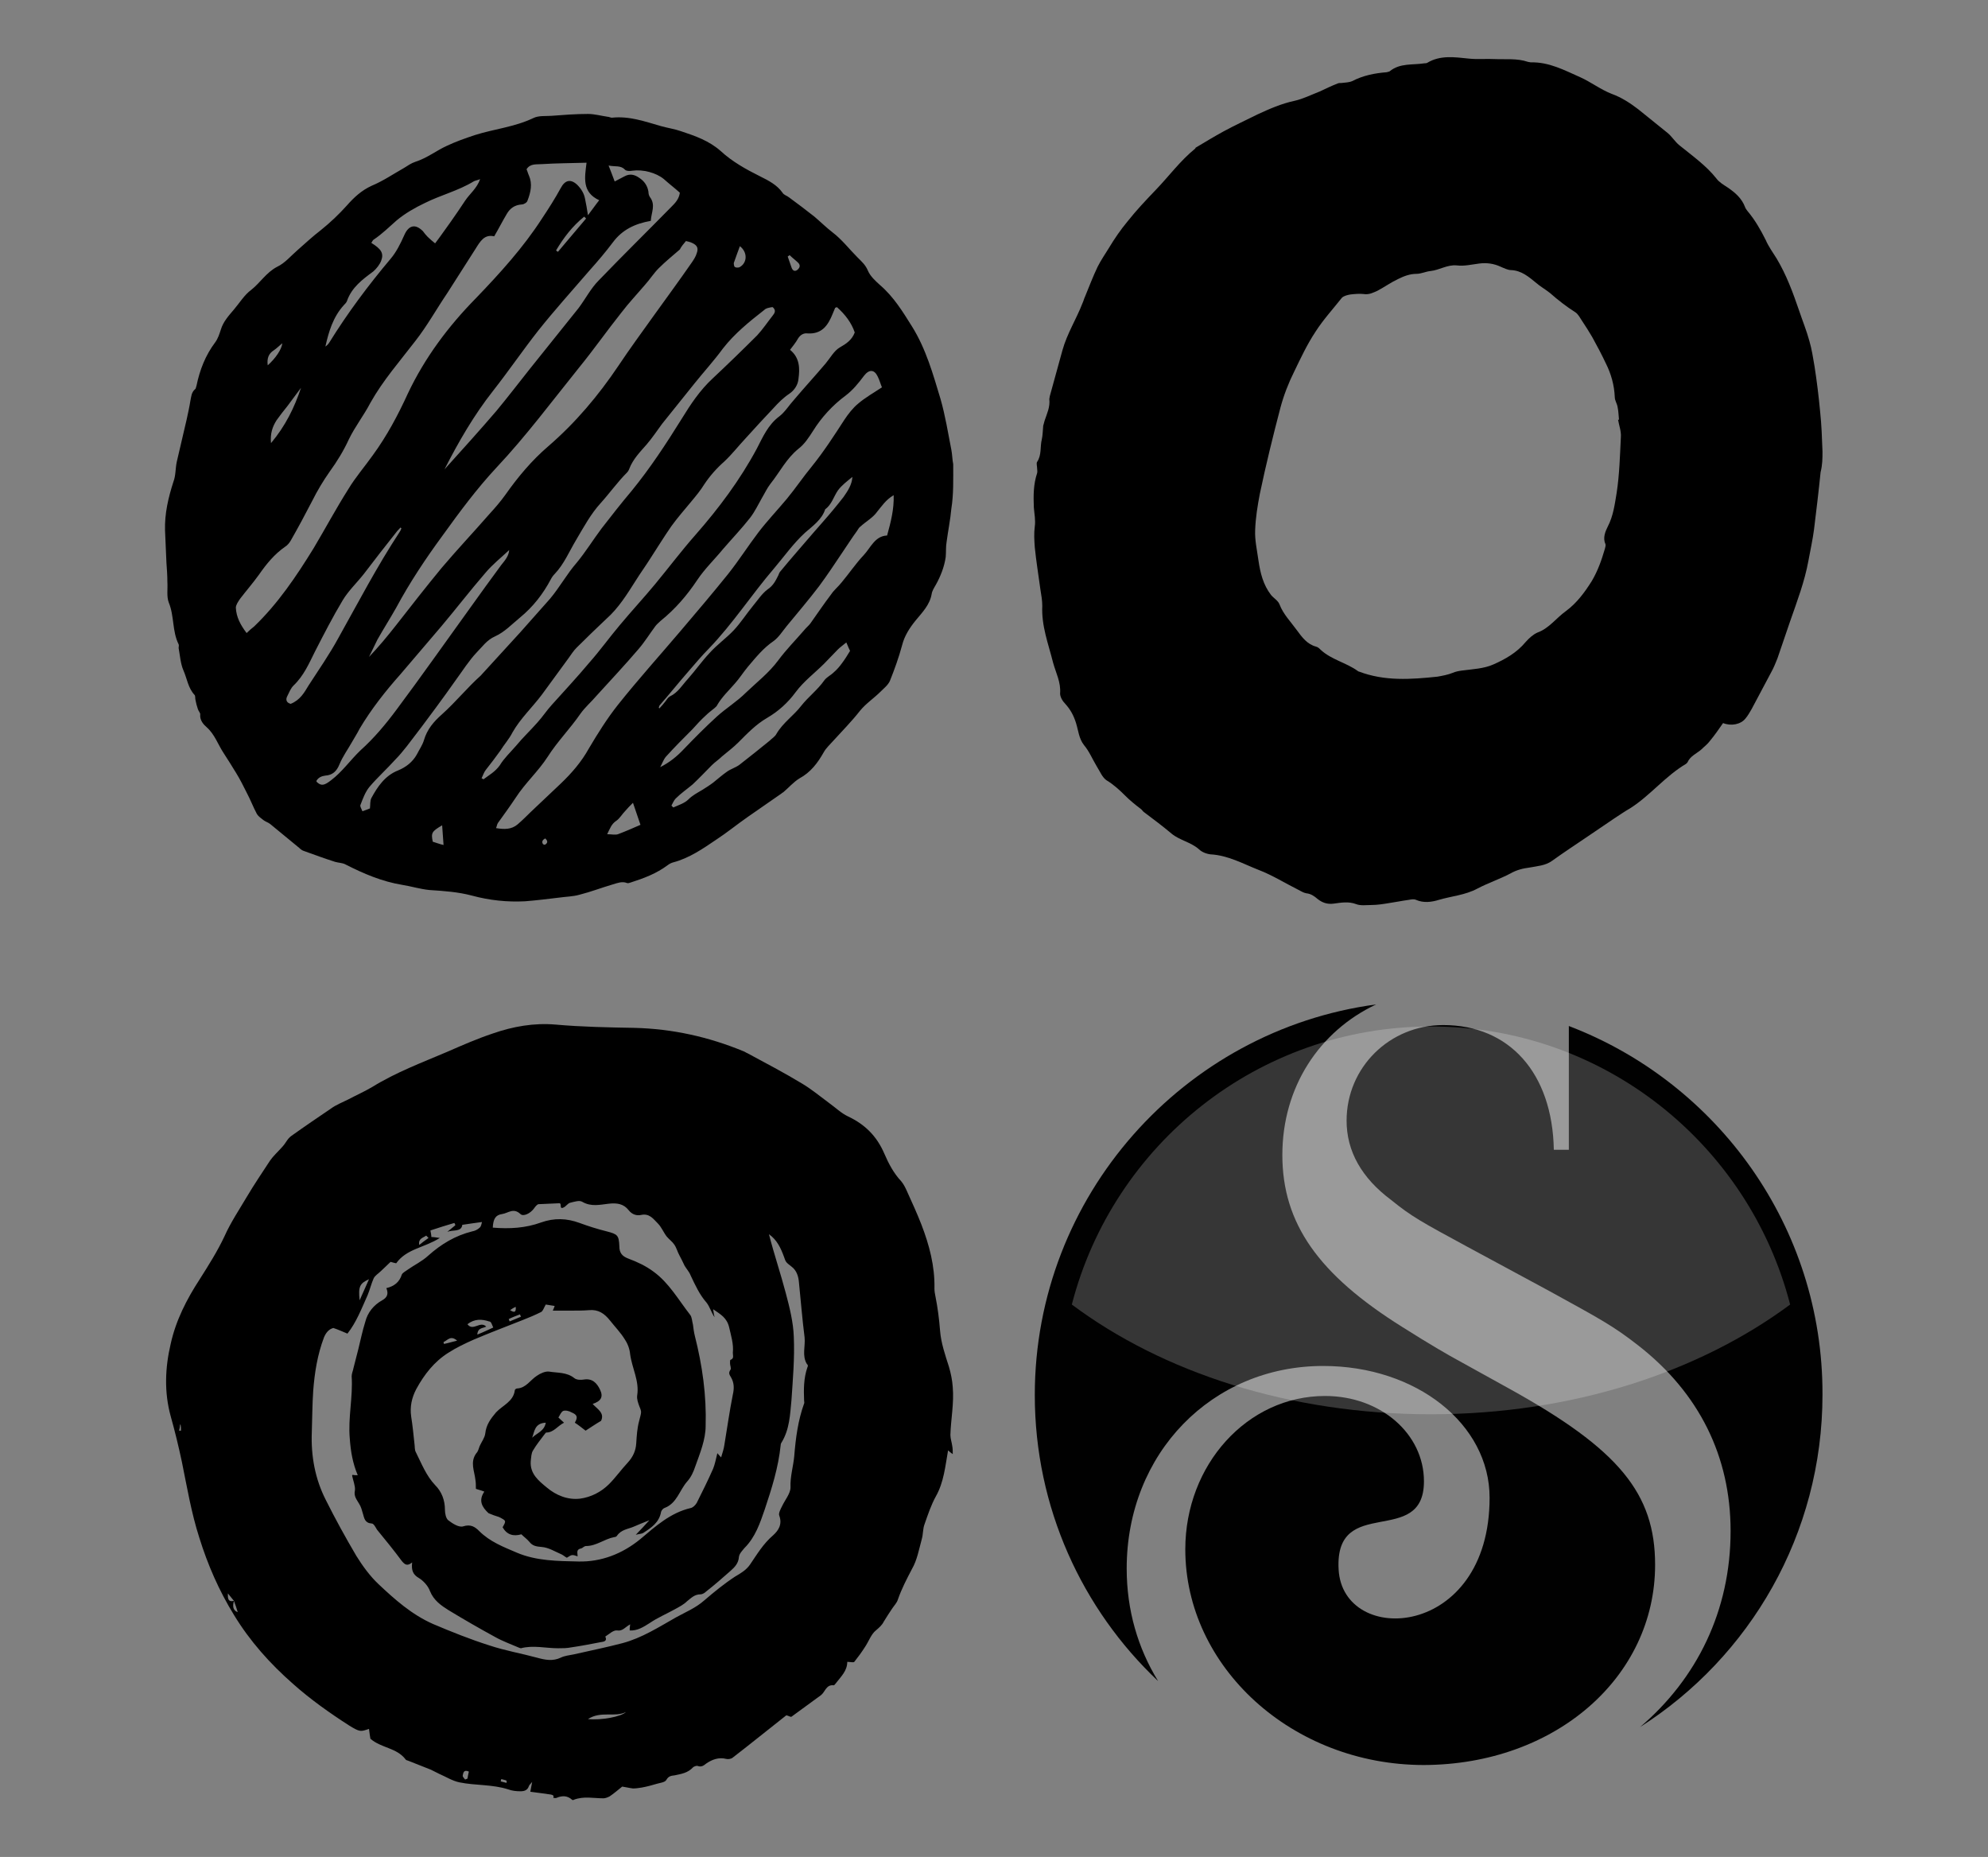 <?xml version="1.0" encoding="utf-8"?>
<!-- Generator: Adobe Illustrator 17.1.0, SVG Export Plug-In . SVG Version: 6.00 Build 0)  -->
<!DOCTYPE svg PUBLIC "-//W3C//DTD SVG 1.1//EN" "http://www.w3.org/Graphics/SVG/1.1/DTD/svg11.dtd">
<svg version="1.1" id="Layer_1" xmlns="http://www.w3.org/2000/svg" xmlns:xlink="http://www.w3.org/1999/xlink" x="0px" y="0px"
	 viewBox="116 188 424 396" enable-background="new 116 188 424 396" xml:space="preserve">
<rect x="116" y="188" width="424" height="396" fill="#808080" stroke="none"/>
<g>
	<g>
		<path fill="#010101" d="M469,521.7c0-15.2-7.7-24.6-31-37.5l-11.2-6.2c-1.5-0.8-5.7-3.2-11.7-7c-17.9-11.2-25.6-22.1-25.6-36.7
			c0-14.5,7.9-26.4,20-32.1c-41,5.5-72.8,40.8-72.8,83.3c0,24,10.1,45.7,26.3,61c-4.3-7-6.7-15.1-6.7-24c0-24.6,18.2-43.2,41.9-43.2
			c19.9,0,35.5,12.4,35.5,28.1c0,30.2-31.3,31.8-32.2,15.3c-0.9-16.2,18.2-4.5,18.2-18.8c0-10.1-9.2-18.2-21.1-18.2
			c-16.6,0-29.8,14.7-29.8,32.7c0,25.1,22.8,46,50.9,46C447.7,564.3,469,545.7,469,521.7z"/>
		<path fill="#010101" d="M450.6,406.8v26.4h-3.2c-0.3-16.4-9.5-26.6-23.6-26.6c-11.4,0-20.6,9-20.6,20.4c0,6.5,3.2,12.2,9.5,16.9
			c4.3,3.5,6.5,4.7,16.1,9.9l17.6,9.5c10.9,6,13.6,7.4,19.1,11.7c12.9,10.1,19.6,23.6,19.6,39.5c0,17-7.2,31.5-19.3,41.8
			c23.4-14.9,38.9-41.1,38.9-70.9C504.8,449.6,482.3,418.9,450.6,406.8z"/>
	</g>
	<path opacity="0.21" fill="#FFFFFF" enable-background="new    " d="M421.2,489.6c30.1,0,57.2-9,76.6-23.4
		c-8.8-34.1-39.7-59.3-76.6-59.3s-67.8,25.2-76.6,59.3C364,480.7,391.1,489.6,421.2,489.6z"/>
</g>
<path d="M319.3,287C319.3,287,319.2,287,319.3,287c-0.2-1-0.2-2.1-0.4-3.1c-0.7-3.6-1.3-7.3-2.3-10.8c-1.6-5.3-3.1-10.7-6.1-15.5
	c-2-3.2-3.9-6.3-6.8-8.8c-1-0.9-2.1-1.9-2.6-3.1c-0.5-1.2-1.3-1.9-2.2-2.8c-1.8-1.8-3.3-3.8-5.4-5.4c-1.3-1-2.5-2.2-3.8-3.3
	c-1.8-1.4-3.6-2.8-5.4-4.1c-0.5-0.4-1.1-0.5-1.4-1c-1.2-1.7-3-2.6-4.8-3.5c-3-1.5-5.9-3.1-8.4-5.4c-2.5-2.2-5.4-3.2-8.4-4.2
	c-1.4-0.5-2.9-0.7-4.3-1.1c-3.5-1-6.8-2.2-10.5-1.8c-0.3,0-0.6-0.2-0.9-0.2c-1.4-0.2-2.8-0.6-4.2-0.6c-2.6,0-5.2,0.2-7.8,0.4
	c-1.3,0.1-2.7-0.1-3.9,0.5c-4,1.9-8.3,2.3-12.4,3.6c-2.1,0.7-4.1,1.4-6,2.3c-2.2,1-4.2,2.6-6.7,3.4c-0.9,0.3-1.6,0.8-2.4,1.3
	c-2.3,1.3-4.5,2.8-6.9,3.8c-2.2,1-3.8,2.5-5.3,4.2c-1.7,1.9-3.6,3.7-5.6,5.3c-1.7,1.3-3.3,2.8-4.9,4.2c-1.4,1.2-2.7,2.8-4.4,3.6
	c-2.3,1.2-3.6,3.4-5.5,4.9c-1.5,1.1-2.5,2.8-3.7,4.2c-1.1,1.3-2.3,2.6-2.8,4.3c-0.3,0.9-0.6,1.9-1.2,2.7c-2.1,2.8-3.3,5.9-4,9.3
	c-0.1,0.2-0.1,0.6-0.3,0.7c-0.8,0.7-0.8,1.6-1,2.5c-0.2,1.3-0.5,2.6-0.8,4c-0.7,3-1.4,6-2.1,9c-0.3,1.4-0.2,2.9-0.7,4.2
	c-1.1,3.4-1.9,6.8-1.8,10.4c0.1,2.3,0.2,4.6,0.3,6.9c0.1,1.4,0.2,2.7,0.2,4.1c0.1,1.5-0.2,3.1,0.3,4.4c1.2,2.9,0.7,6.1,2.1,8.9
	c0.1,0.2,0,0.5,0,0.8c0.3,1.6,0.4,3.3,1,4.7c0.8,1.8,1,3.8,2.4,5.3c0.2,0.2,0.1,0.8,0.2,1.1c0.1,0.6,0.3,1.3,0.5,1.9
	c0.1,0.4,0.6,0.9,0.5,1.2c-0.1,1.2,0.7,2.1,1.4,2.7c1.7,1.5,2.4,3.7,3.6,5.5c0.9,1.4,1.8,2.8,2.7,4.3c0.8,1.3,1.5,2.7,2.2,4.1
	c0.8,1.5,1.4,3.1,2.2,4.6c0.3,0.5,0.9,0.9,1.4,1.3c0.4,0.3,1,0.5,1.4,0.8c2.1,1.7,4.1,3.4,6.2,5.1c0.3,0.3,0.7,0.6,1.1,0.7
	c2.2,0.8,4.4,1.6,6.6,2.3c0.7,0.2,1.5,0.2,2.1,0.5c3.9,2,7.9,3.7,12.2,4.4c1.9,0.3,3.8,0.9,5.8,1.1c3.1,0.2,6.1,0.4,9.1,1.2
	c3.7,1,7.5,1.4,11.3,1.2c2.5-0.2,4.9-0.5,7.4-0.8c1.4-0.2,2.8-0.2,4.2-0.6c2.4-0.6,4.7-1.5,7.1-2.2c1-0.3,2-0.7,3-0.3
	c0.2,0.1,0.5,0,0.8-0.1c2.8-0.9,5.5-1.9,7.9-3.7c0.4-0.3,0.8-0.5,1.2-0.6c3.4-0.9,6.3-2.9,9.1-4.8c2.3-1.5,4.5-3.3,6.8-4.9
	c2.4-1.7,4.8-3.3,7.2-5c0.1-0.1,0.2-0.2,0.3-0.2c1.2-1,2.2-2.2,3.5-3c2.4-1.3,3.9-3.3,5.2-5.6c0.5-0.9,1.3-1.6,2-2.4
	c1.9-2.1,3.9-4.1,5.7-6.4c1.3-1.6,3-2.7,4.4-4.1c0.7-0.7,1.6-1.4,2-2.3c1-2.5,1.9-5,2.6-7.6c0.5-2,1.6-3.7,2.9-5.3
	c1.4-1.7,3-3.3,3.4-5.6c0.1-0.7,0.5-1.3,0.9-2c1-1.8,1.8-3.8,2.1-5.9c0.1-1.1,0-2.2,0.2-3.3c0.3-2.3,0.8-4.7,1-7
	C319.4,293.4,319.3,290.2,319.3,287z M284.4,242.4c0.6,0.6,1.3,1.1,1.9,1.7c0.5,0.6,0.2,1.1-0.3,1.5c-0.6,0.4-1,0-1.2-0.6
	c-0.3-0.8-0.5-1.5-0.8-2.3C284.2,242.6,284.3,242.5,284.4,242.4z M272.5,244.1c0.4-1.1,0.8-2.3,1.3-3.6c1.7,1.3,1.6,3.6-0.1,4.5
	c-0.3,0.1-0.8,0.1-1-0.1C272.6,244.9,272.5,244.4,272.5,244.1z M262.3,239.4c0.4,0.1,0.9,0.2,1.3,0.4c1.1,0.5,1.4,1.1,1,2.2
	c-0.2,0.7-0.6,1.3-1,1.9c-2.7,3.9-5.5,7.7-8.3,11.6c-2.5,3.5-5,6.9-7.4,10.5c-4.3,6.4-9.2,12.2-15,17.2c-3.5,3-6.5,6.6-9.1,10.3
	c-1,1.4-2.2,2.8-3.4,4.1c-3.4,3.9-6.9,7.6-10.2,11.5c-3.3,4-6.5,8.1-9.7,12.2c-1.8,2.3-3.7,4.6-5.8,6.8c0.6-1.2,1.2-2.5,1.8-3.7
	c1.3-2.3,2.7-4.5,4-6.8c2.9-5.4,6.3-10.5,9.9-15.4c3.6-5,7.3-10,11.5-14.5c6.3-6.7,11.8-14.1,17.6-21.3c3.1-3.8,5.9-7.8,9-11.7
	c1.6-2.1,3.4-4,5.1-6c1-1.1,1.8-2.4,2.9-3.5c1.4-1.4,3-2.7,4.5-4C261.3,240.6,261.7,240.1,262.3,239.4z M254.6,230
	c-0.2-0.3-0.3-0.7-0.3-1.1c-0.2-1.3-0.9-2.3-2-3c-1-0.7-2-0.9-3.1-0.3c-0.7,0.4-1.4,0.7-2.1,1.1c-0.4-1.1-0.8-2.1-1.3-3.4
	c1.4,0.3,2.6-0.1,3.5,0.9c0.3,0.3,1.1,0.3,1.6,0.2c2.2-0.3,5,0.4,6.7,1.8c1.1,1,2.3,1.9,3.4,2.9c-0.2,1.4-1,2.2-1.9,3.1
	c-5.1,5.2-10.3,10.3-15.4,15.6c-1.7,1.7-2.8,3.9-4.3,5.9c-3.5,4.4-7,8.7-10.5,13.1c-2.3,2.9-4.6,5.9-7,8.8
	c-3.6,4.2-7.4,8.4-11.1,12.5c3-5.9,6.3-11.6,10.4-16.8c3.3-4.2,6.3-8.6,9.6-12.8c3.5-4.4,7.3-8.6,11-12.9c1.7-1.9,3.4-3.9,4.9-5.9
	c2-2.7,4.7-4,8.1-4.6C254.9,233.3,255.9,231.7,254.6,230z M234.6,241.4c1.6-2.7,3.5-5.2,6-7.2c0.1,0.1,0.3,0.3,0.4,0.4
	c-2,2.4-4,4.7-6,7.1C234.8,241.6,234.7,241.5,234.6,241.4z M189.4,253c0.2-0.2,0.5-0.5,0.6-0.8c1-2.9,3.3-4.6,5.6-6.3
	c0.7-0.6,1.4-1.5,1.7-2.3c0.6-1.6,0-2.5-2.1-3.8c0.2-0.3,0.3-0.6,0.5-0.7c1.8-1.2,3.3-2.7,4.9-4.1c1.8-1.5,3.9-2.7,6-3.7
	c3.4-1.7,7.1-2.6,10.4-4.6c0.3-0.2,0.7-0.2,1.4-0.5c-0.7,2-2.2,3.1-3.2,4.6c-1,1.5-2,3-3,4.4c-1.1,1.5-2.1,3-3.4,4.7
	c-0.6-0.5-1.1-0.9-1.6-1.4c-0.4-0.4-0.7-0.8-1-1.2c-1.7-1.7-3.1-1.2-4,0.9c-0.8,1.8-1.7,3.6-2.9,5c-4.8,5.7-9.2,11.6-13.1,17.9
	c-0.2,0.3-0.5,0.6-0.8,0.8C186.1,258.8,187,255.6,189.4,253z M180.2,270.7c-1.4,4.2-3.3,8.1-6.4,11.8c-0.2-2,0.3-3.5,1.2-4.9
	c0.7-1,1.5-2,2.3-3C178.3,273.3,179.2,272,180.2,270.7z M174.4,262.7c0.6-0.4,1.2-1,1.8-1.5c-0.1,1.3-1.5,3.3-3.1,4.7
	C172.9,264.4,173.3,263.4,174.4,262.7z M170.2,321.6c-0.5,0.4-1,0.8-1.6,1.4c-1.3-1.7-2.2-3.4-2.3-5.4c0-0.6,0.5-1.3,0.9-1.9
	c1.3-1.7,2.7-3.3,4-5.1c1.6-2.3,3.3-4.4,5.6-6c0.5-0.3,0.9-0.8,1.2-1.3c1.6-2.8,3.1-5.6,4.6-8.5c1.1-2.2,2.3-4.2,3.7-6.2
	c1.6-2.2,3-4.5,4.1-6.9c1.3-2.7,3.2-5.1,4.6-7.8c2.7-4.8,6.3-8.9,9.6-13.2c2.5-3.2,4.5-6.8,6.8-10.2c2-3.1,4-6.3,6-9.4
	c1-1.6,1.9-3.2,4-2.7c1-1.7,1.8-3.3,2.7-4.8c0.7-1.2,1.7-1.9,3.2-2c0.4,0,1.1-0.4,1.2-0.8c0.7-1.8,1.1-3.6,0.3-5.4
	c-0.2-0.4-0.3-0.9-0.5-1.3c0.8-1.3,2.2-1,3.3-1.1c3.1-0.2,6.2-0.2,9.5-0.3c-0.4,3.2-1,6.3,2.7,8c-0.8,1-1.4,1.9-2.4,3.2
	c-0.2-1.4-0.4-2.4-0.6-3.4c-0.2-1.2-0.8-2.2-1.7-3.1c-1.4-1.3-2.6-1-3.5,0.7c-1.2,2.2-2.6,4.4-4,6.5c-4,6.2-9,11.7-14.1,17
	c-5.9,6-10.9,12.7-14.5,20.3c-2.1,4.6-4.5,9.1-7.5,13.2c-1.7,2.4-3.7,4.7-5.2,7.2c-2.6,4.1-4.9,8.4-7.4,12.6
	C179.2,310.9,175.3,316.7,170.2,321.6z M178,338.1c-0.8-0.2-1.2-0.8-0.7-1.7c0.4-0.8,0.7-1.6,1.3-2.2c2.2-2.1,3.3-4.7,4.6-7.3
	c1.9-3.7,3.8-7.4,5.9-10.9c1.2-2,3-3.7,4.5-5.6c2.3-3,4.6-6,7-9c0.2-0.3,0.6-0.6,0.8-0.9c0.1,0.1,0.2,0.1,0.2,0.2
	c-0.1,0.3-0.2,0.5-0.4,0.8c-4.8,7.3-8.8,15-13,22.5c-1.9,3.5-4.2,6.8-6.4,10.2C180.9,335.7,180,337.3,178,338.1z M186.6,354.4
	c-1.4,1.1-2.1,1.3-3.1,0.3c0,0,0-0.1,0-0.2c0.4-0.7,1.1-1,1.9-1.1c1.5-0.1,2.4-0.9,3-2.4c0.7-1.7,1.8-3.2,2.7-4.8
	c0.5-0.9,1.1-1.8,1.6-2.8c2.5-4.2,5.5-8,8.7-11.6c2.9-3.4,5.8-6.8,8.7-10.2c3.2-3.8,6.2-7.7,9.4-11.4c1.5-1.8,3.4-3.3,5.1-4.9
	c-0.1,1.3-0.9,2.2-1.7,3.2c-2.2,3-4.4,6-6.6,9.1c-5.2,7.2-10.4,14.6-15.7,21.7c-2.3,3.1-4.8,6.1-7.7,8.7
	C190.7,350.1,189,352.6,186.6,354.4z M208.3,367.5c-0.4-1.9-0.2-2.2,2-3.5c0.1,1.4,0.2,2.7,0.3,4.2C209.7,368,209,367.7,208.3,367.5
	z M210.3,340.3c-1.8,1.6-3.2,3.2-3.9,5.6c-0.3,1-1,2-1.5,3c-0.9,1.6-2.3,2.7-4,3.4c-2.8,1.1-4.4,3.5-5.7,5.9
	c-0.3,0.6-0.2,1.4-0.3,2.2c-0.5,0.2-1,0.4-1.6,0.6c-0.2-0.5-0.6-1.1-0.4-1.4c0.5-1.3,1-2.7,1.9-3.8c1.7-2,3.7-3.8,5.5-5.8
	c0.9-0.9,1.7-1.9,2.5-2.9c2.1-2.7,4.1-5.4,6.1-8.1c1.5-2,2.9-4,4.4-6.1c1.4-1.9,2.7-4,4.4-5.8c1.2-1.2,2.1-2.6,3.9-3.4
	c2-0.9,3.6-2.6,5.3-4c2.8-2.3,4.9-5,6.6-8.2c0.2-0.4,0.5-0.8,0.8-1.1c2-2.1,3.1-4.8,4.6-7.3c1.6-2.7,3.1-5.5,5.2-7.8
	c1.9-2.1,3.6-4.5,5.6-6.5c0.2-0.2,0.4-0.5,0.5-0.8c0.8-2.1,2.3-3.6,3.7-5.2c1.2-1.4,2.2-2.9,3.3-4.4c2.3-2.9,4.6-5.7,6.9-8.6
	c2-2.5,4.2-4.9,6.1-7.5c2.5-3.2,5.6-5.7,8.8-8.2c0.2-0.2,0.4-0.3,0.7-0.4c0.4-0.1,0.8-0.2,1.1-0.2c0.8,0.7,0.4,1.3,0,1.8
	c-1.1,1.4-2.1,2.9-3.3,4.2c-3.1,3.1-6.3,6.2-9.5,9.2c-2.7,2.5-4.7,5.5-6.6,8.6c-3.3,5.3-6.7,10.5-10.7,15.4c-2.2,2.6-4.3,5.3-6.4,8
	c-1.8,2.4-3.4,5-5.3,7.3c-2.1,2.4-3.6,5.2-5.7,7.7c-2.1,2.4-4.2,4.7-6.3,7.1c-2.8,3.1-5.7,6.2-8.5,9.3
	C215.7,334.6,213.2,337.7,210.3,340.3z M219.1,354.2c-0.1-0.1-0.2-0.2-0.4-0.2c0.3-0.6,0.5-1.3,0.9-1.8c1.1-1.4,2.1-2.7,3.1-4.1
	c0.8-1.3,1.9-2.5,2.6-3.9c1.7-3,4.2-5.3,6.3-8.1c1.9-2.6,3.8-5.2,5.7-7.8c0.5-0.7,1-1.5,1.7-2.2c2.1-2.1,4.2-4.1,6.3-6.1
	c2.6-2.3,4.4-5.2,6.3-8.2c1-1.6,2.1-3.1,3.1-4.7c1.5-2.3,2.9-4.6,4.5-6.9c1.3-1.8,2.8-3.5,4.2-5.2c1-1.2,2-2.4,2.8-3.7
	c1.2-1.8,2.6-3.4,4.3-4.9c1.6-1.5,3-3.3,4.5-4.9c2-2.2,4-4.4,6-6.5c1-1.1,2.1-2.2,3.3-3c1.2-0.8,1.9-2,2-3.2
	c0.3-2.2,0.3-4.5-1.8-6.2c0.6-0.8,1.2-1.5,1.7-2.4c0.5-0.8,1.2-1.2,2-1.1c3.1,0.2,4.4-1.7,5.4-4.2c0.2-0.4,0.3-0.8,0.5-1.2
	c0-0.1,0.2-0.1,0.4-0.2c1.7,1.5,3.1,3.3,3.8,5.4c-0.6,1.6-1.8,2.4-3.2,3.2c-1.2,0.7-2,2.2-3,3.4c-2.2,2.6-4.5,5.1-6.7,7.7
	c-1.1,1.2-2,2.7-3.2,3.6c-2.4,1.8-3.5,4.4-4.8,6.9c-3.6,6.7-8.1,12.7-13.1,18.4c-3,3.4-5.7,7-8.6,10.5c-2.4,2.9-5,5.7-7.5,8.7
	c-2.2,2.6-4.2,5.4-6.5,8c-2.6,3.1-5.3,6-8,9c-1.1,1.2-2,2.6-3.1,3.8c-1.5,1.7-3.1,3.2-4.5,4.9c-1.2,1.4-2.6,2.7-3.5,4.2
	C221.6,352.6,220.3,353.3,219.1,354.2z M232.3,368.1c-0.1,0.1-0.4,0-0.5-0.1c-0.3-0.5-0.1-0.9,0.5-1.2
	C232.8,367.3,232.9,367.7,232.3,368.1z M235.6,355.1c-1.9,1.8-3.7,3.5-5.6,5.3c-1.2,1.1-2.3,2.3-3.6,3.4c-1.3,1.1-2.8,1.1-4.6,0.8
	c0.2-0.5,0.2-0.8,0.4-1.1c1.3-1.8,2.6-3.6,3.8-5.4c2-3.1,4.8-5.6,6.8-8.7c2.1-3.3,4.8-6,7-9.2c1-1.4,2.3-2.5,3.4-3.8
	c3-3.3,6.1-6.6,9-10c1.3-1.5,2.4-3.3,3.6-4.9c0.3-0.4,0.7-0.7,1.1-1.1c3.1-2.5,5.6-5.4,7.8-8.7c1.6-2.4,3.7-4.4,5.5-6.6
	c1.9-2.2,4-4.4,5.8-6.7c1-1.3,1.7-2.8,2.5-4.2c0.6-1,1.1-2.1,1.8-3c2-2.5,3.4-5.4,6-7.5c1.3-1,2.2-2.4,3.1-3.8
	c1.8-2.9,4.2-5.5,6.9-7.5c1.6-1.2,2.8-2.7,4-4.3c1.1-1.4,2.2-1.3,2.9,0.2c0.4,0.8,0.6,1.6,0.9,2.3c-1.8,1.2-3.6,2.2-5.1,3.5
	c-1.1,0.9-2.1,2.2-2.9,3.4c-2.2,3.4-4.4,6.8-6.9,9.9c-1.9,2.3-3.5,4.7-5.4,7c-2,2.4-4.2,4.7-6.1,7.2c-2.2,2.9-4.1,5.9-6.4,8.8
	c-3.3,4.1-6.7,8.1-10.1,12.1c-4.5,5.3-9.1,10.4-13.4,15.8c-2.3,2.9-4.3,6.1-6.2,9.3C240,350.5,237.9,352.9,235.6,355.1z
	 M247.8,365.9c-0.6,0.2-1.4,0-2.3,0c0.6-1.2,0.9-2.2,2-2.9c0.7-0.5,1.2-1.4,1.8-2c0.5-0.6,1-1.1,1.7-1.8c0.6,1.8,1.1,3.2,1.6,4.7
	C251,364.6,249.4,365.3,247.8,365.9z M256.5,338.9c0.1-0.2,0.1-0.4,0.2-0.5c2.1-2.4,4.1-4.9,6.2-7.3c1.4-1.6,2.8-3.3,4.3-4.8
	c5.1-5.3,9.1-11.5,13.9-17.1c2.2-2.6,4.1-5.3,6.6-7.6c1.6-1.4,3.6-2.8,4.3-5c1.4-1,1.8-2.7,2.7-4c0.8-1.1,2-2,3.1-2.9
	c-0.1,1.7-1,3-1.9,4.3c-1.4,1.8-2.9,3.6-4.4,5.3c-0.7,0.8-1.4,1.6-2.1,2.4c-2.3,2.7-4.7,5.4-7,8.2c-0.2,0.2-0.3,0.6-0.4,0.8
	c-0.6,1.2-1.1,2.2-2.3,3c-1.2,0.9-2.1,2.3-3.1,3.5c-1.4,1.7-2.6,3.6-4.1,5.2c-1.6,1.7-3.6,3.1-5.2,4.9c-1.6,1.7-3,3.7-4.6,5.5
	c-1.2,1.3-2.1,2.9-3.8,3.7c-0.4,0.2-0.7,0.7-1,1.1c-0.4,0.5-0.8,1-1.3,1.5C256.6,339,256.5,338.9,256.5,338.9z M295.6,329.4
	c-0.5,0.7-1.1,1.4-1.8,2c-0.6,0.6-1.5,1-2,1.7c-1.4,2-3.4,3.5-4.9,5.4c-1.6,2.1-3.9,3.6-5.3,6c-0.3,0.6-1,1-1.5,1.5
	c-2.1,1.7-4.2,3.4-6.4,5.1c-0.8,0.6-1.9,0.9-2.7,1.5c-1,0.7-1.9,1.5-2.9,2.3c-0.8,0.6-1.6,1.1-2.4,1.6c-1,0.6-2,1.1-2.9,2
	c-0.8,0.8-2.1,1.2-3.2,1.7c-0.1-0.1-0.2-0.2-0.4-0.4c0.3-0.5,0.5-1.1,0.9-1.5c1.1-1.1,2.4-2,3.6-3c1.4-1.3,2.7-2.7,4.1-4.1
	c0.7-0.7,1.5-1.2,2.2-1.9c1.2-1,2.4-1.9,3.5-3c1.9-1.9,3.7-3.8,6.1-5.2c2.4-1.4,4.4-3.2,6.1-5.5c1.7-2.3,4.1-4.1,6.1-6.1
	c1-1,1.9-2,2.9-3c0.5-0.5,1.1-0.9,1.8-1.5c0.4,1,0.7,1.6,0.8,1.8C296.7,327.8,296.2,328.6,295.6,329.4z M305.2,302.2
	c-2.6,0.1-3.5,2.6-5,4.2c-1.7,1.8-3.1,3.9-4.7,5.8c-0.7,0.9-1.6,1.6-2.2,2.5c-1.6,2.1-3,4.2-4.5,6.3c-0.4,0.5-0.9,0.9-1.3,1.4
	c-1.8,2.1-3.8,4.1-5.5,6.4c-2,2.7-4.6,4.7-6.9,6.9c-1.9,1.9-4.2,3.3-6.2,5.1c-2.4,2.2-4.7,4.5-7,6.9c-1.5,1.6-3.1,2.9-5.1,3.9
	c0.4-0.7,0.7-1.6,1.2-2.2c1.8-2,3.8-4,5.7-5.9c0.9-1,1.8-2,2.8-2.9c0.6-0.6,1.3-1.1,1.9-1.6c0.2-0.2,0.5-0.4,0.6-0.7
	c1-1.7,2.4-3,3.7-4.5c1-1.1,1.8-2.4,2.8-3.6c1.7-2,3.3-4,5.5-5.5c1.1-0.8,1.9-2.1,2.8-3.2c2.3-2.8,4.7-5.6,6.9-8.5
	c1.7-2.3,3.3-4.7,4.9-7.1c1.1-1.6,2.1-3.2,3.2-4.7c0.2-0.3,0.4-0.7,0.7-0.9c1.2-1.1,2.7-1.9,3.6-3.2c1-1.2,1.8-2.5,3.5-3.5
	C306.7,296.6,306,299.3,305.2,302.2z"/>
<path d="M504.7,284.3c-0.1-2.8-0.2-5.7-0.5-8.5c-0.3-3.2-0.7-6.5-1.2-9.7c-0.3-1.8-0.6-3.7-1.1-5.4c-0.6-2.2-1.5-4.4-2.2-6.5
	c-1.3-3.8-2.7-7.6-4.8-11.1c-0.8-1.3-1.7-2.5-2.3-3.9c-1.1-2.2-2.3-4.3-3.9-6.2c-0.2-0.3-0.4-0.5-0.5-0.8c-0.7-1.9-2.1-3.1-3.7-4.2
	c-0.9-0.6-1.8-1.1-2.4-1.9c-2.2-2.8-5.2-4.9-7.9-7.1c-1-0.8-1.6-1.9-2.6-2.7c-2.1-1.7-4.1-3.3-6.2-5c-1.7-1.3-3.5-2.5-5.7-3.3
	c-2.3-0.9-4.4-2.5-6.6-3.5c-3.4-1.5-6.7-3.3-10.6-3.2c-0.2,0-0.4-0.1-0.6-0.1c-2.3-0.8-4.8-0.5-7.1-0.6c-1.8-0.1-3.6,0.1-5.5-0.1
	c-3-0.3-6.1-0.8-8.9,0.9c-0.2,0.1-0.4,0.1-0.6,0.1c-2.5,0.4-5.2-0.1-7.4,1.7c-0.1,0.1-0.4,0.1-0.6,0.2c-2.6,0.2-5.1,0.7-7.4,1.9
	c-0.7,0.3-1.5,0.3-2.3,0.4c-0.3,0-0.6,0-0.8,0.1c-1.3,0.5-2.5,1.1-3.8,1.7c-1.8,0.7-3.6,1.6-5.4,2c-2.8,0.6-5.3,1.7-7.9,2.9
	c-2.4,1.2-4.8,2.3-7.2,3.6c-2,1.1-4,2.3-6,3.5c0,0,0,0.1-0.1,0.2c-3.2,2.6-5.6,5.9-8.4,8.8c-2.1,2.2-4.1,4.3-6,6.7
	c-1.5,1.8-2.8,3.7-4,5.7c-0.8,1.3-1.7,2.6-2.4,4c-1,2.1-1.8,4.2-2.7,6.4c-0.2,0.4-0.3,0.9-0.5,1.3c-1.3,3.4-3.3,6.5-4.3,10.1
	c-0.9,3.3-1.8,6.5-2.7,9.8c0,0.2-0.1,0.4-0.1,0.6c0.2,1.7-0.5,3.1-1,4.6c-0.1,0.4-0.2,0.7-0.3,1.1c-0.1,1-0.1,2-0.3,2.9
	c-0.4,1.6,0,3.3-1,4.8c-0.2,0.3,0,0.9,0,1.4c0,0.3,0.1,0.7,0,1c-0.8,2.4-0.8,4.8-0.7,7.3c0.1,1.4,0.4,2.7,0.2,4.1
	c-0.2,1.5-0.1,2.9,0,4.4c0.3,3,0.8,6,1.2,9c0.2,1.2,0.4,2.4,0.4,3.5c-0.2,4.3,1.3,8.1,2.3,12.1c0.6,2.2,1.7,4.2,1.5,6.6
	c0,0.7,0.5,1.6,1.1,2.2c1.1,1.2,1.8,2.5,2.3,4.1c0.5,1.6,0.6,3.3,1.7,4.7c1.1,1.3,1.8,3,2.7,4.5c0.7,1.1,1.2,2.4,2.1,3
	c1.5,0.9,2.8,2.1,3.9,3.2c1.1,1.1,2.2,2,3.4,2.9c0.3,0.2,0.4,0.5,0.7,0.7c2,1.5,4,3,5.9,4.6c1.7,1.4,4.1,1.8,5.8,3.3
	c0.6,0.6,1.6,1,2.5,1.1c3.7,0.2,6.9,2,10.2,3.3c2.9,1.1,5.6,2.8,8.4,4.2c0.6,0.3,1.2,0.7,1.8,0.8c1,0.1,1.7,0.6,2.4,1.2
	c1,0.8,2.1,1.2,3.5,1c1.5-0.2,3.1-0.5,4.7,0.1c1,0.4,2.2,0.2,3.3,0.2c1.2,0,2.5-0.2,3.7-0.4c1.4-0.2,2.8-0.5,4.3-0.7
	c0.5-0.1,1.1-0.2,1.5,0c1.6,0.7,3.3,0.5,4.9,0c2.7-0.8,5.6-1,8.2-2.4c2.3-1.2,4.7-2,7-3.2c1.4-0.8,2.7-1.1,4.2-1.3
	c1.6-0.3,3.3-0.4,4.7-1.4c2.5-1.8,5.1-3.5,7.6-5.2c1.9-1.3,3.7-2.5,5.6-3.8c1.2-0.8,2.4-1.6,3.6-2.3c4.2-2.7,7.4-6.8,11.8-9.4
	c0.1-0.1,0.2-0.2,0.3-0.3c0.6-1.4,2-1.9,3-2.8c0.6-0.6,1.3-1.1,1.8-1.8c1-1.2,1.9-2.5,2.8-3.8c1.7,0.7,3.8,0.3,4.8-1
	c0.5-0.6,0.9-1.3,1.3-2c1.4-2.6,2.8-5.3,4.2-7.9c0.5-0.9,0.9-1.9,1.3-2.9c0.9-2.6,1.8-5.3,2.7-7.9c1.5-4.3,3.1-8.5,3.9-12.9
	c0.4-2.2,0.9-4.4,1.2-6.7c0.5-4.1,1-8.2,1.4-12.2C504.7,287.1,504.7,285.7,504.7,284.3z M460.8,293.1c-0.4,2.4-0.7,4.9-1.9,7.2
	c-0.5,1-1.1,2.4-0.5,3.7c0.1,0.3,0,0.6-0.1,1c-0.7,2.4-1.5,4.7-2.8,6.9c-1.5,2.4-3.2,4.7-5.5,6.4c-2.1,1.5-3.6,3.7-6.1,4.6
	c-0.9,0.4-1.8,1.2-2.5,2c-1.9,2.3-4.4,3.7-6.9,4.8c-2,0.9-4.4,1-6.7,1.3c-0.7,0.1-1.3,0.2-2,0.5c-1,0.4-2.1,0.6-3.2,0.8
	c-5.7,0.6-11.3,1-16.8-1.1c-0.1,0-0.1,0-0.2-0.1c-2.5-1.8-5.6-2.4-7.9-4.5c-0.3-0.3-0.6-0.6-1-0.7c-1.9-0.5-3-2-4.1-3.5
	c-1.3-1.8-2.9-3.4-3.7-5.5c-0.3-0.8-1.2-1.3-1.8-2c-1.7-2.2-2.3-4.7-2.7-7.4c-0.3-2.2-0.8-4.3-0.7-6.5c0.1-2.6,0.5-5.1,1-7.7
	c1.3-6.2,2.8-12.3,4.4-18.4c0.7-2.6,1.7-5.2,2.9-7.6c1.4-2.9,2.8-5.9,4.6-8.6c1.6-2.5,3.7-4.8,5.6-7.2c0.4-0.4,1.2-0.6,1.8-0.7
	c0.9-0.1,1.9-0.2,2.8-0.1c1.2,0.2,2.1-0.3,3-0.7c1.5-0.8,2.9-1.8,4.4-2.5c1.2-0.6,2.5-1.1,3.9-1.1c1,0,2-0.5,3-0.6
	c1.9-0.2,3.6-1.4,5.6-1.2c1.6,0.2,3.2-0.2,4.8-0.4c1.6-0.2,3.1,0,4.6,0.7c0.7,0.3,1.5,0.7,2.2,0.7c2.2,0.1,3.7,1.4,5.3,2.7
	c0.9,0.8,2,1.4,3,2.2c1.7,1.5,3.5,2.9,5.4,4.1c0.6,0.4,1,1.2,1.4,1.8c0.8,1.2,1.5,2.3,2.2,3.5c1,1.8,2,3.7,2.9,5.6
	c1.1,2.2,1.8,4.6,1.9,7.2c0,0.7,0.5,1.4,0.6,2.1c0.2,0.9,0.2,1.8,0.3,2.7c-0.1,0-0.2,0-0.2,0c0.2,1.2,0.7,2.5,0.6,3.7
	C461.5,285.2,461.4,289.2,460.8,293.1z"/>
<path d="M319.1,496.4c-0.1-0.8-0.4-1.6-0.4-2.4c0.1-3.4,0.8-6.7,0.5-10.2c-0.1-1.5-0.4-2.9-0.8-4.3c-0.8-2.5-1.7-5.1-1.9-7.7
	c-0.2-2.5-0.5-4.9-1-7.4c-0.1-0.5-0.2-1-0.2-1.6c0.1-4.8-1.1-9.3-2.8-13.7c-0.9-2.3-1.9-4.5-2.9-6.7c-0.4-0.9-0.8-1.8-1.4-2.5
	c-1.6-1.7-2.7-3.8-3.6-5.9c-1.6-3.7-4.1-6.2-7.7-7.9c-1.5-0.7-2.7-1.9-4.1-2.9c-1.9-1.4-3.7-2.9-5.7-4.1c-3.8-2.3-7.8-4.4-11.7-6.5
	c-0.3-0.1-0.5-0.3-0.8-0.4c-7.5-3.1-15.2-4.8-23.3-5c-5.6-0.1-11.2-0.2-16.8-0.7c-4.6-0.4-9.1,0.4-13.4,1.9
	c-3.3,1.1-6.5,2.5-9.7,3.9c-5.4,2.3-11,4.4-16,7.5c-1.7,1-3.5,1.8-5.2,2.7c-1.2,0.6-2.5,1.1-3.6,1.9c-2.8,1.9-5.6,3.8-8.4,5.8
	c-0.3,0.2-0.7,0.6-0.9,0.9c-0.4,0.6-0.8,1.2-1.3,1.7c-0.8,0.9-1.7,1.7-2.4,2.7c-1.7,2.6-3.4,5.1-5,7.8c-1.6,2.7-3.4,5.4-4.7,8.3
	c-1.5,3.2-3.4,6.2-5.3,9.2c-2.8,4.3-5.1,8.8-6.2,13.8c-1.2,5.1-1.4,10.3,0,15.4c0.9,3.2,1.7,6.5,2.4,9.8c1.1,5.4,2,10.8,3.7,16.1
	c1.8,5.8,4.2,11.3,7.4,16.5c3.4,5.6,7.7,10.4,12.6,14.7c3.7,3.3,7.8,6.2,12,8.9c2.3,1.4,2.4,1.3,4.2,0.7c0.1,0.8,0.2,1.6,0.3,2.1
	c2.3,2,5.6,1.9,7.5,4.4c0.1,0.2,0.4,0.2,0.6,0.3c1.6,0.6,3.2,1.3,4.8,1.9c0.6,0.3,1.2,0.6,1.8,0.9c1.4,0.6,2.8,1.5,4.3,1.8
	c3.4,0.7,7,0.4,10.4,1.5c0.8,0.3,1.7,0.4,2.6,0.4c0.8,0,1.5-0.2,1.8-1.1c0.1-0.3,0.4-0.5,0.7-0.9c-0.2,1-0.3,1.6-0.4,2.1
	c1.6,0.2,3,0.4,4.4,0.6c0.4,0.1,0.7,0.2,0.5,0.7c0.2,0,0.5,0.1,0.7,0c1.2-0.5,2.3-0.5,3.3,0.4c0.1,0.1,0.3,0.1,0.4,0
	c2.1-0.8,4.2-0.3,6.3-0.3c0.4,0,0.9-0.2,1.3-0.4c0.9-0.6,1.7-1.3,2.7-2.1c0.7,0.1,1.5,0.3,2.3,0.4c0.6,0,1.3-0.1,1.9-0.2
	c1.1-0.2,2.2-0.5,3.2-0.8c0.7-0.2,1.7-0.3,2-0.8c0.5-0.9,1.1-0.9,1.8-1c1.4-0.3,2.8-0.5,3.9-1.7c0.2-0.2,0.8-0.4,1-0.3
	c0.8,0.3,1.3-0.1,1.8-0.5c1.3-0.9,2.7-1.4,4.3-1c0.4,0.1,1.1,0,1.4-0.3c3.9-3,7.7-6.1,11.4-9c0.5,0.1,0.9,0.4,1.1,0.3
	c2.1-1.5,4.2-3.1,6.3-4.6c0.9-0.7,1.1-2.3,2.7-2.1c0.2,0,0.4-0.4,0.6-0.6c1-1.3,2.3-2.5,2.3-4.4c0.6,0,1.3,0.2,1.5,0
	c0.8-1,1.6-2.1,2.3-3.2c0.8-1.2,1.3-2.7,2.3-3.5c0.7-0.6,1.3-1.1,1.7-1.9c0.6-1,1.2-1.9,1.8-2.8c0.4-0.6,1-1.2,1.2-1.9
	c0.8-2.3,1.9-4.4,3-6.5c1.1-1.9,1.5-4.2,2.1-6.4c0.3-1,0.2-2.2,0.6-3.2c0.7-2,1.4-4.1,2.4-5.9c1.7-3,2-6.4,2.6-9.8
	c0.3,0.3,0.6,0.5,1,0.8C319.2,497.4,319.2,496.9,319.1,496.4z M154.6,493.1c-0.1,0-0.2,0-0.4,0c0.1-0.4,0.2-0.9,0.2-1.3
	c0,0,0.1,0,0.1,0C154.6,492.2,154.6,492.6,154.6,493.1z M165.9,529.4c-1.4,0.3-1.3-0.7-1.3-1.6C165,528.3,165.5,528.9,165.9,529.4
	c0.3,0.8,0.6,1.7,0.8,2.4C165.6,531.4,165.6,530.4,165.9,529.4z M223.1,446.9c1.3-0.2,2.4-1.4,3.9,0c0.6,0.6,2.1-0.1,2.9-1.2
	c0.2-0.3,0.6-0.8,0.9-0.9c1.5-0.1,3-0.1,4.5-0.2c0.6,0-0.1,1.4,0.9,0.9c0.5-0.2,0.9-0.9,1.4-1c0.8-0.2,2-0.6,2.6-0.2
	c1.9,1.1,3.8,0.6,5.6,0.4c1.8-0.2,3.2,0,4.3,1.4c0.7,0.9,1.7,1.2,2.6,1c1.8-0.4,2.6,0.8,3.6,1.8c0.8,0.8,1.2,1.9,1.9,2.8
	c0.5,0.6,1.2,1.1,1.6,1.7c0.5,0.7,0.7,1.6,1.1,2.3c0.4,0.7,0.7,1.4,1.1,2.2c0.4,0.7,1,1.3,1.3,2.1c1,2.1,1.9,4.1,3.4,5.8
	c0.7,0.9,1,2.1,1.7,3.1c-0.1-0.4-0.2-0.9-0.3-1.7c1.6,1.1,2.9,1.8,3.4,3.8c0.4,1.8,1,3.6,0.8,5.5c0,0.6,0.3,1.2-0.5,1.5
	c-0.1,0-0.1,0.4-0.1,0.7c0,0.5,0.3,1.1,0.1,1.4c-0.5,0.7-0.2,1.1,0.1,1.6c0.7,1.2,0.7,2.4,0.4,3.7c-0.7,3.5-1.2,7.1-1.8,10.7
	c-0.1,0.8-0.4,1.7-0.7,2.7c-0.4-0.4-0.5-0.6-0.8-0.9c-0.3,1.2-0.5,2.3-0.9,3.3c-1.1,2.5-2.3,4.9-3.5,7.3c-0.3,0.5-0.8,1-1.3,1.1
	c-4.3,1-7.5,3.9-10.7,6.6c-3.9,3.2-8.4,4.9-13.2,4.8c-4.4-0.1-9-0.1-13.2-1.9c-2.8-1.2-5.7-2.3-8-4.6c-0.9-0.9-1.8-1.5-3.4-1
	c-0.9,0.3-2.3-0.6-3.2-1.3c-0.5-0.4-0.7-1.5-0.7-2.2c0-2.1-0.7-3.9-2.1-5.3c-1.9-2-2.9-4.6-4.1-7c-0.3-0.5-0.2-1.2-0.3-1.8
	c-0.2-1.9-0.4-3.9-0.7-5.8c-0.3-2.1,0.1-4,1.1-5.9c1.7-3.1,3.8-5.8,6.8-7.7c1.7-1.1,3.6-2,5.4-2.8c3.5-1.5,7-2.8,10.5-4.2
	c1.3-0.5,2.7-1.1,3.9-1.7c0.4-0.2,0.6-0.9,1-1.6c0.6,0.1,1.2,0.2,1.9,0.3c-0.1,0.3-0.2,0.6-0.4,1c1.4,0,2.6,0,3.9,0
	c1.3,0,2.6,0,3.8-0.1c2-0.2,3.3,0.7,4.5,2.2c1.1,1.4,2.3,2.6,3.2,4.1c0.6,0.9,1,2,1.1,3.1c0.4,3,2,5.7,1.5,8.8
	c-0.1,0.8,0.2,1.6,0.5,2.4c0.5,1.2,0.4,1.1-0.1,3.1c-0.4,1.5-0.5,3.1-0.6,4.7c-0.1,1.6-0.7,2.9-1.8,4.1c-1.4,1.5-2.6,3.2-4,4.6
	c-1.7,1.7-3.9,2.8-6.2,3.1c-2.6,0.3-5.1-0.7-7.1-2.4c-1.7-1.4-3.6-2.9-3.4-5.6c0.1-0.8,0.1-1.7,0.5-2.3c0.7-1.2,1.6-2.3,2.5-3.5
	c0.1-0.1,0.2-0.3,0.3-0.3c1.6,0,2.4-1.4,3.8-2.1c-0.4-0.4-0.8-0.7-1.2-1.1c0.3-0.5,0.6-1.2,1-1.4c0.5-0.2,1.3,0,1.8,0.3
	c1.2,0.5,1.4,1,0.7,2.2c0.8,0.5,1.5,1.1,2.3,1.7c1.1-0.7,2.1-1.4,3.3-2.1c0.8-1.7-0.8-2.5-1.8-3.6c1.8-0.6,2.3-1.5,1.6-3
	c-0.7-1.5-1.7-2.5-3.5-2.2c-0.6,0.1-1.5,0.1-2-0.3c-1.6-1.3-3.6-1.1-5.4-1.4c-0.8-0.1-1.9,0.4-2.6,0.9c-1.4,0.9-2.3,2.6-4.2,2.7
	c-0.2,0-0.5,0.2-0.5,0.4c-0.3,2.4-2.6,3.2-4,4.7c-1.1,1.3-2.1,2.6-2.3,4.5c-0.1,0.9-0.8,1.8-1.2,2.7c-0.2,0.5-0.3,1.1-0.7,1.5
	c-1.4,1.9-0.4,3.8-0.2,5.7c0.1,0.6,0.1,1.2,0.1,1.9c0.5,0.2,1.1,0.3,1.8,0.6c-1.3,1.9-0.5,3.3,0.9,4.6c0.7,0.3,1.5,0.6,2.2,0.8
	c1.6,0.8,1.6,0.8,0.8,2.2c0.9,1.6,2.3,2,4,1.5c0.6,0.6,1.2,1,1.7,1.6c0.7,0.9,1.5,1,2.6,1.1c1.5,0.1,2.9,1,4.3,1.6
	c0.4,0.2,0.7,0.5,1.1,0.7c1.1-0.7,1.1-0.7,2.3-0.3c0-0.7-0.4-1.5,0.8-1.7c0.3-0.1,0.6-0.5,1-0.5c2.2,0,3.9-1.5,6-1.9
	c0.2,0,0.5-0.1,0.6-0.3c0.9-1.3,2.3-1.4,3.5-1.9c0.9-0.4,1.9-0.8,3.4-1.4c-1.1,1.2-1.8,2-2.9,3.1c0.8-0.2,1.3-0.2,1.6-0.4
	c1.7-1.1,3.4-2.2,3.8-4.5c0.1-0.3,0.4-0.7,0.7-0.8c2.7-1,3.2-3.8,4.9-5.7c0.8-0.9,1.3-2,1.7-3.2c1-2.8,2.2-5.7,2.2-8.6
	c0.2-6.5-0.7-12.9-2.3-19.2c-0.2-0.8-0.3-1.6-0.4-2.4c-0.2-0.7-0.2-1.6-0.6-2.1c-2.5-3.2-4.5-6.8-7.8-9.2c-1.6-1.2-3.5-2.1-5.4-2.8
	c-1.3-0.5-1.9-1.2-1.9-2.6c-0.1-2.4-0.4-2.6-2.7-3.2c-2-0.5-3.9-1.1-5.8-1.8c-2.7-1-5.4-1.1-8.2-0.1c-3.3,1.2-6.7,1.4-10.3,1.1
	C221.2,447.9,221.7,447.1,223.1,446.9z M210.6,474.2c0.9-0.4,1.5-1.5,2.9-0.3c-0.9,0.2-1.8,0.5-2.8,0.7
	C210.7,474.6,210.6,474.4,210.6,474.2z M226.9,468.3c0.1,0.2,0.1,0.3,0.2,0.5c-0.8,0.3-1.6,0.7-2.4,1c-0.1-0.2-0.1-0.3-0.2-0.5
	C225.3,468.9,226.1,468.6,226.9,468.3z M224.8,467.4c0.4-0.3,0.7-0.5,1.2-0.7C226.1,468,225.6,467.9,224.8,467.4z M229.5,494.6
	c0.5-1.3,0.5-3.1,2.9-3.2C232.1,493.2,230.5,493.6,229.5,494.6z M221.2,471.1c-1.1,0.5-2.1,1-3.4,1.5c0.1-1.5,1.2-1.3,1.9-1.7
	c-1.3-1.3-2.8,1.1-4-0.5c1.5-1.2,3.1-1.1,4.6-0.6C220.8,469.8,220.9,470.5,221.2,471.1z M206.9,451.5c0.2,0.2,0.3,0.3,0.5,0.5
	c-0.7,0.5-1.4,1-2,1.5C205.2,452.1,206.2,452,206.9,451.5z M194.7,460.8c-0.7,1.6-1.3,2.9-2,4.5
	C192.4,462.4,192.7,461.7,194.7,460.8z M215.7,567.3c-0.2,0.1-0.3,0.1-0.5,0.2c-0.2-0.3-0.6-0.6-0.5-0.9c0.1-0.5,0.2-1.3,1.3-0.8
	C215.9,566.2,215.8,566.7,215.7,567.3z M224,568.2c-0.4-0.1-0.8-0.2-1.2-0.3c0-0.2,0.1-0.3,0.1-0.5c0.4,0.1,0.8,0.2,1.1,0.3
	C224.1,568,224.1,568.1,224,568.2z M241.4,554.6c2.8-1.8,5.7-0.3,8.1-1.5C248.5,554.1,244.2,554.9,241.4,554.6z M288.2,479.6
	c-0.8,2.3-0.8,4.7-0.7,7.1c0,0.2,0.1,0.5,0,0.6c-1.3,3.6-1.8,7.4-2.1,11.2c-0.2,2.2-0.9,4.4-0.8,6.7c0,1.3-1.2,2.7-1.8,4
	c-0.3,0.6-0.8,1.5-0.6,2c0.7,1.9-0.2,3.2-1.3,4.2c-2.1,1.8-3.4,4-4.9,6.2c-0.8,1.2-2,1.9-3.2,2.6c-2.3,1.5-4.5,3.3-6.6,5.1
	c-1.8,1.6-4,2.5-6,3.6c-3.7,2.1-7.3,4.4-11.4,5.5c-3.4,0.9-6.9,1.6-10.4,2.4c-1,0.2-2,0.3-2.8,0.7c-1.7,0.8-3.3,0.5-5.1,0
	c-3.3-0.9-6.8-1.5-10.1-2.6c-4.1-1.3-8.1-2.9-12.1-4.6c-4.5-2-8.1-5.2-11.6-8.5c-1.8-1.7-3.4-3.9-4.7-6c-2.3-3.9-4.5-7.9-6.5-11.9
	c-2.3-4.5-3.2-9.4-3-14.5c0.1-2.9,0.1-5.9,0.3-8.8c0.3-3.9,0.9-7.7,2.3-11.4c0.5-1.2,1.2-1.8,2-2c1.2,0.4,2,0.8,3,1.2
	c1.9-2.4,3-5.3,4.3-8.2c0.5-1.2,0.8-2.5,1.3-3.6c0.3-0.6,1-1,1.5-1.5c0.6-0.6,1.2-1.1,2.1-2c0.1,0,0.6,0.2,1.2,0.3
	c2.2-3.1,6-3.3,9.3-5.4c-0.8-0.1-1.3-0.2-1.8-0.2c0-0.4-0.1-0.8-0.2-1.4c1.8-0.6,3.4-1.1,5.1-1.6c0.1,0.2,0.2,0.3,0.2,0.5
	c-0.6,0.5-1.1,0.9-1.7,1.4c1.2-0.5,3,0.1,3.2-1.5c1.4-0.2,2.6-0.4,4.2-0.6c-0.1,0.4-0.2,1-0.5,1.2c-0.4,0.4-1,0.7-1.6,0.8
	c-3.6,0.9-6.6,2.7-9.4,5.2c-1.3,1.2-3,2-4.4,3c-0.4,0.3-1,0.6-1.2,1c-0.5,1.6-1.6,2.5-3.3,2.9c0.5,1.2,0.2,2-0.9,2.6
	c-1.8,1-3.1,2.6-3.6,4.6c-0.6,1.9-1,3.9-1.5,5.9c-0.3,1.3-0.7,2.6-1,3.9c-0.1,0.6-0.4,1.2-0.4,1.8c0.3,4.4-0.8,8.8-0.4,13.3
	c0.2,2.7,0.6,5.2,1.7,7.8c-0.5,0-0.8,0-1.1-0.1c0,0.1-0.1,0.1-0.1,0.2c0.2,1,0.7,2.2,0.6,3.1c-0.3,1.3,0.4,2,0.9,2.9
	c0.4,0.6,0.6,1.4,0.8,2.1c0.3,1,0.4,2,1.9,2.1c0.4,0,0.8,0.8,1.1,1.3c1.8,2.2,3.6,4.4,5.3,6.7c0.6,0.7,1.1,1.2,2.2,0.3
	c-0.2,1.7,0.2,2.6,1.4,3.3c1,0.6,2,1.7,2.4,2.8c0.8,2,2.4,3.1,4,4.1c3.3,2,6.6,3.9,9.9,5.7c1.6,0.9,3.3,1.5,4.9,2.2
	c0.2,0.1,0.5,0.2,0.6,0.2c2.6-0.7,5.3,0,7.9,0c1,0,1.9,0,2.9-0.2c2.1-0.3,4.1-0.7,6.2-1.1c0.5-0.1,1.5-0.1,1-1.2
	c0.8-0.5,1.7-1.4,2.5-1.3c1.2,0.2,1.7-0.7,2.8-1.3c-0.1,0.6-0.1,1-0.1,1.3c1.6,0.1,2.9-0.7,4.3-1.6c1.6-1.1,3.5-1.9,5.3-2.9
	c0.9-0.5,1.9-1,2.6-1.7c0.9-0.7,1.6-1.5,2.9-1.5c0.4,0,0.9-0.3,1.2-0.6c1.8-1.4,3.5-2.9,5.2-4.4c0.9-0.8,1.7-1.6,1.8-3
	c0.1-0.7,0.7-1.3,1.2-1.9c2.3-2.3,3.3-5.3,4.3-8.2c1.5-4.5,2.9-8.9,3.4-13.7c0-0.2,0.1-0.5,0.2-0.6c1.7-2.8,1.8-5.9,2.1-9
	c0.3-4.5,0.7-9,0.5-13.5c-0.1-3.1-0.9-6.3-1.7-9.3c-1.1-4.2-2.5-8.3-3.6-12.6c1.7,1.2,2.5,2.9,3.2,4.8c0.4,1.1,0.3,1.1,1.6,2.1
	c1.1,0.8,1.5,2.1,1.6,3.4c0.4,3.9,0.7,7.8,1.2,11.7c0.2,1.9-0.6,3.9,0.5,5.7C288.4,479.1,288.3,479.4,288.2,479.6z"/>
</svg>

